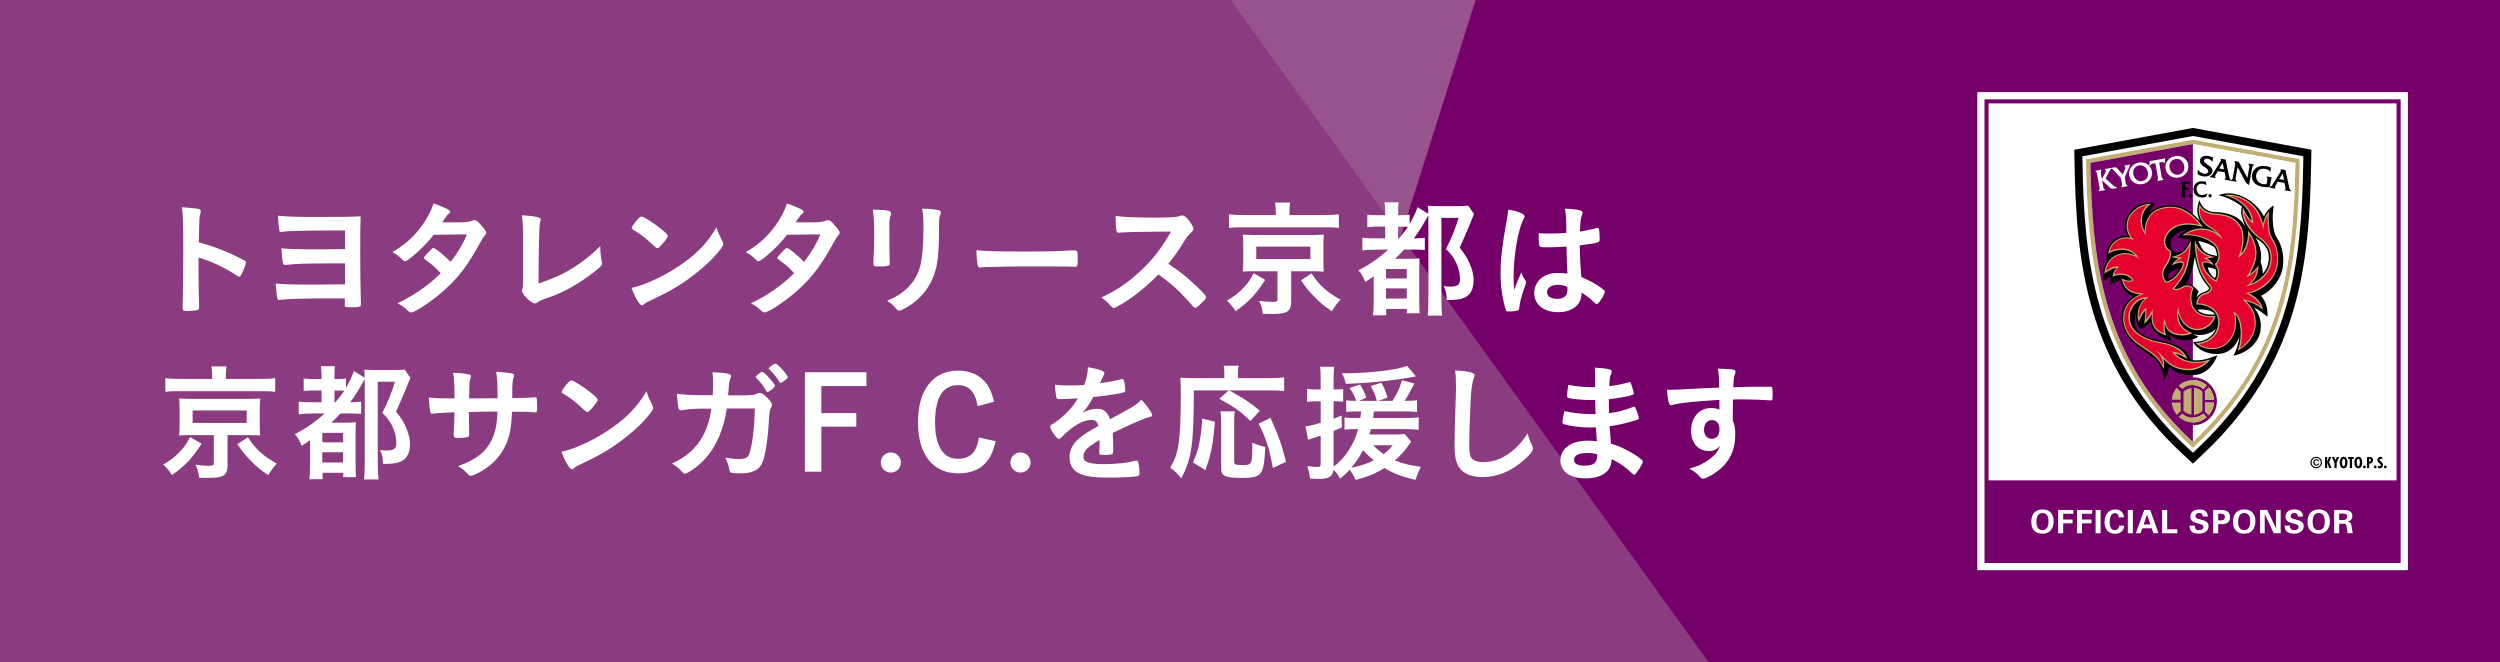 <?xml version="1.0" encoding="UTF-8"?>
<svg xmlns="http://www.w3.org/2000/svg" width="266.35mm" height="70.56mm" viewBox="0 0 755 200">
  <defs>
    <style>
      .cls-1 {
        fill: #fff;
      }

      .cls-2 {
        fill: #8b3b80;
        mix-blend-mode: multiply;
      }

      .cls-3 {
        isolation: isolate;
      }

      .cls-4 {
        fill: #750069;
      }

      .cls-5 {
        fill: #e6002d;
      }

      .cls-6 {
        fill: #98538d;
      }

      .cls-7 {
        fill: #c0ae72;
      }
    </style>
  </defs>
  <g class="cls-3">
    <g id="_イヤー_2" data-name="レイヤー 2">
      <g id="_イヤー_1-2" data-name="レイヤー 1">
        <g>
          <g>
            <rect class="cls-4" width="755" height="200"/>
            <g>
              <polygon class="cls-6" points="445.64 0 0 0 0 200 382.35 200 445.64 0"/>
              <polygon class="cls-2" points="371.67 0 0 0 0 200 516.02 200 371.67 0"/>
            </g>
          </g>
          <g>
            <path class="cls-1" d="M59.94,82.13c0,2.35,.12,8.63,.19,10.45v.19c0,.35-.08,.62-.27,.73-.27,.23-1.81,.42-3.24,.42-1.23,0-1.46-.12-1.46-.89v-.15c.08-1,.19-12.1,.19-16.69,0-8.87-.08-11.37-.42-13.61,2.78,.19,4.01,.31,5.13,.54,.39,.12,.58,.31,.58,.62q0,.19-.15,.85c-.15,.46-.23,1-.27,1.62,0,.08-.08,2.39-.19,6.94q2.74,.77,4.32,1.35c3.85,1.35,6.05,2.35,9.48,4.16,.31,.23,.46,.42,.46,.65,0,.39-.69,2.24-1.31,3.39-.31,.66-.5,.85-.73,.85-.15,0-.35-.08-.62-.27-3.78-2.51-7.75-4.36-11.68-5.51v4.36Z"/>
            <path class="cls-1" d="M104.2,79.54h-4.09c-7.32,0-11.79,.15-13.8,.46h-.27c-.35,0-.46-.12-.58-.54-.19-.77-.35-2.54-.46-4.47,2.51,.23,5.44,.31,11.18,.31,1.66,0,6.17-.04,8.02-.08v-5.63h-3.39c-5.97,0-8.36,.04-13.61,.23-.93,.04-1.31,.08-2.12,.23h-.15c-.35,0-.5-.15-.58-.46q-.23-1.27-.42-4.47c2.27,.27,5.01,.39,10.37,.39,9.91,0,10.45,0,14.61-.19-.12,3.89-.12,5.82-.12,12.06,0,4.78,.12,11.56,.19,13.49,.04,.58,.04,.62,.04,.81,0,1-.35,1.12-3.01,1.12-1.85,0-1.89-.04-1.89-.89v-.69c0-.23,0-.62,.04-1.12h-3.39c-8.83,0-14.26,.15-16.15,.46-.12,.04-.23,.04-.31,.04-.39,0-.5-.15-.62-.85-.15-.77-.31-2.43-.42-4.12,2.58,.23,5.13,.31,11.22,.31q4.09,0,9.71-.08v-6.32Z"/>
            <path class="cls-1" d="M124.4,77.58c-1.16,.93-1.77,1.31-2.08,1.31s-.35,0-1.08-.77c-.69-.69-1.66-1.39-2.74-1.97,4.12-2.5,6.59-4.74,8.98-8.09,1.62-2.27,2.81-4.51,3.43-6.63,4.09,1.5,5.05,2,5.05,2.54,0,.19-.12,.35-.5,.62-.39,.27-.89,.96-1.93,2.54h.69c1.35,.04,2.31,.04,2.54,.04,3.74,0,4.7-.08,5.9-.54,.31-.12,.42-.15,.66-.15,.54,0,1.08,.42,2.27,1.85,.96,1.08,1.23,1.54,1.23,1.97,0,.35-.12,.54-.54,.96-.31,.31-.77,1.04-1.35,2.16-3.62,6.59-6.32,10.21-10.68,14.15-3.43,3.12-8.87,6.78-10.06,6.78-.35,0-.66-.15-.96-.46-1.16-1.12-2.12-1.81-3.24-2.27,5.32-2.58,9.44-5.47,13.1-9.13q-.27-.27-1.12-1.16c-.81-.85-1.7-1.58-3.66-3.04-.23-.19-.31-.31-.31-.46,0-.19,.5-.77,1.85-2.16,.66-.66,.81-.77,1.04-.77,.62,0,2.89,1.85,5.2,4.2,2.31-3.01,3.97-5.86,4.9-8.33q-4.39,.08-10.02,.12c-1.77,2.31-4.01,4.59-6.59,6.71Z"/>
            <path class="cls-1" d="M157.97,71.53c0-2.66-.08-4.24-.35-6.51,1.89,.08,3.58,.27,4.82,.58,.62,.19,.85,.35,.85,.69,0,.15-.04,.35-.19,.81q-.39,1.12-.46,18.5c5.74-1.93,8.94-3.51,13.1-6.55,2.2-1.58,3.78-2.97,5.55-4.78v.35c0,1.35,.12,2.7,.42,4.28,.04,.35,.08,.5,.08,.62,0,.66-.54,1.19-2.62,2.81-2.16,1.7-5.47,3.85-7.94,5.13-2.08,1.08-4.09,1.93-6.9,2.85-.85,.31-1.43,.58-1.89,.92-.35,.27-.62,.39-.96,.39-1.04,0-3.82-2.7-3.82-3.74,0-.19,.04-.39,.12-.73,.15-.54,.19-1.08,.19-2.62v-12.99Z"/>
            <path class="cls-1" d="M218.14,72.8c.19,.39,.27,.66,.27,.89,0,.39-.15,.66-.66,1.35-2.12,2.78-4.39,5.01-7.82,7.67-3.85,3.01-7.13,5.01-11.76,7.21-2.97,1.39-3.12,1.46-3.58,1.89-.31,.31-.46,.39-.69,.39-.35,0-.66-.31-1.23-1.16-.77-1.16-1.5-2.74-1.93-4.09,3.89-.89,8.56-2.97,13.07-5.82,5.94-3.74,9.67-7.44,12.57-12.49,.42,1.43,.77,2.2,1.77,4.16Zm-25.67-6.47c.65-.73,.92-.93,1.27-.93,.73,.04,3.62,1.89,6.01,3.82,1.46,1.19,1.93,1.7,1.93,2.08,0,.27-.69,1.31-1.62,2.35-.85,.96-1.27,1.31-1.58,1.31q-.27,0-1.85-1.5c-1-.96-3.01-2.58-4.01-3.2q-1.35-.89-1.62-1.04c-.15-.12-.23-.23-.23-.35,0-.35,.73-1.43,1.7-2.54Z"/>
            <path class="cls-1" d="M231.14,77.58c-1.16,.93-1.77,1.31-2.08,1.31s-.35,0-1.08-.77c-.69-.69-1.66-1.39-2.74-1.97,4.12-2.5,6.59-4.74,8.98-8.09,1.62-2.27,2.81-4.51,3.43-6.63,4.09,1.5,5.05,2,5.05,2.54,0,.19-.12,.35-.5,.62-.39,.27-.89,.96-1.93,2.54h.69c1.35,.04,2.31,.04,2.54,.04,3.74,0,4.7-.08,5.9-.54,.31-.12,.42-.15,.66-.15,.54,0,1.08,.42,2.27,1.85,.96,1.08,1.23,1.54,1.23,1.97,0,.35-.12,.54-.54,.96-.31,.31-.77,1.04-1.35,2.16-3.62,6.59-6.32,10.21-10.68,14.15-3.43,3.12-8.87,6.78-10.06,6.78-.35,0-.66-.15-.96-.46-1.16-1.12-2.12-1.81-3.24-2.27,5.32-2.58,9.44-5.47,13.1-9.13q-.27-.27-1.12-1.16c-.81-.85-1.7-1.58-3.66-3.04-.23-.19-.31-.31-.31-.46,0-.19,.5-.77,1.85-2.16,.66-.66,.81-.77,1.04-.77,.62,0,2.89,1.85,5.2,4.2,2.31-3.01,3.97-5.86,4.9-8.33q-4.39,.08-10.02,.12c-1.77,2.31-4.01,4.59-6.59,6.71Z"/>
            <path class="cls-1" d="M268.6,74.88c0,.89,.04,2.66,.08,3.74,0,.39,.04,.77,.04,.92,0,.77-.54,.93-3.55,.93-1.16,0-1.39-.15-1.39-.81v-.77c.15-3.01,.23-4.66,.23-7.4,0-4.47-.12-6.21-.42-8.21,1.97,.04,3.78,.15,4.66,.35,.54,.12,.85,.38,.85,.85,0,.19-.04,.31-.12,.54-.31,.77-.39,1.5-.39,3.35v6.51Zm14.99-5.01c0,5.51-.35,9.1-1.08,11.79-1.39,4.9-4.47,8.83-9.02,11.33-.96,.54-1.7,.85-1.97,.85s-.46-.12-.73-.42c-.89-1.12-1.58-1.73-2.93-2.62,2.47-.92,4.55-2.24,6.24-3.89,1.97-1.93,3.24-4.24,3.93-7.02,.5-2.2,.85-6.36,.85-10.79,0-3.12-.12-4.66-.39-6.09,2.31,.04,3.7,.19,4.9,.42,.5,.12,.73,.31,.73,.69,0,.19-.04,.35-.15,.69-.31,.85-.39,1.62-.39,3.43v1.62Z"/>
            <path class="cls-1" d="M308.81,75.96c7.05,0,11.1-.08,14.99-.35h.5c1.16,0,1.16,.04,1.16,3.12,0,1.58-.12,1.85-.77,1.85h-.15c-2.54-.12-3.97-.12-15.11-.12-4.09,0-6.13,.04-9.67,.15h-1.12c-1.23,0-1.43,.04-2.16,.15-.19,0-.35,.04-.42,.04-.42,0-.69-.19-.77-.54-.23-.96-.39-2.93-.39-4.7,3.12,.31,5.86,.39,13.91,.39Z"/>
            <path class="cls-1" d="M360.27,85.44c2.47,2.24,3.97,3.85,3.97,4.28,0,.35-.5,.96-1.7,2.12-.89,.85-1.27,1.12-1.54,1.12-.15,0-.35-.08-.58-.27q-.42-.5-2.2-2.5c-2.12-2.39-5.01-4.93-8.36-7.32-2.54,2.66-5.97,5.55-8.75,7.44-2.2,1.5-4.28,2.66-4.74,2.66-.39,0-.42-.04-1.35-1.08-.54-.62-1.43-1.39-2.39-2.08,4.43-2.04,7.71-4.24,11.37-7.59,3.97-3.62,6.59-6.98,9.67-12.3q-13.03,.08-15.15,.31c-.46,.04-.54,.04-.62,.04-.42,0-.66-.19-.73-.62-.19-1.23-.27-2.39-.27-4.43,2.62,.35,6.71,.5,12.3,.5,2.27,0,4.66-.08,5.94-.23,.5-.04,.58-.08,1.39-.35,.15-.08,.23-.08,.46-.08,.66,0,1.35,.54,2.27,1.77,.73,1.04,1.16,1.85,1.16,2.27,0,.46-.12,.62-1.12,1.54-.62,.62-.89,.92-2.08,2.89-1.16,1.93-2.93,4.36-4.39,6.13,3.01,2,5.05,3.55,7.44,5.78Z"/>
            <path class="cls-1" d="M382.09,84.52c-2.85,4.39-4.66,6.36-8.94,9.48-.85-1.39-1.43-2.08-2.62-3.2,2.39-1.46,3.43-2.27,4.86-3.74,1.39-1.43,2.08-2.39,3.24-4.55l3.47,2Zm3.2-20.66c0-1-.08-1.85-.23-2.7h4.59c-.15,.73-.23,1.58-.23,2.7v1.08h10.6c1.93,0,3.2-.08,4.32-.23v4.12c-1.04-.15-2.04-.19-4.09-.19h-25.09c-2,0-2.93,.04-4.01,.19v-4.12c1.08,.15,2.47,.23,4.47,.23h9.67v-1.08Zm-6.67,18.04c-1.58,0-2.31,.04-3.31,.12,.12-.96,.15-1.62,.15-2.93v-5.28c0-1.23-.04-1.93-.04-2,0-.04-.04-.23-.08-.5,0-.12,0-.27-.04-.46q.31,0,.89,.04c.31,.04,1.58,.08,2.43,.08h17.81q2.54-.04,3.39-.12c-.12,.89-.15,1.62-.15,2.97v5.28c0,1.23,.04,1.93,.12,2.93-.77-.08-1.97-.12-3.35-.12h-6.51v9.25c0,2.85-1.23,3.66-5.59,3.66-.42,0-.85,0-2.97-.04-.19-1.62-.46-2.58-1.12-3.93,1.62,.23,2.74,.31,4.05,.31,1.23,0,1.5-.15,1.5-.77v-8.48h-7.17Zm.77-3.66h16.34v-3.78h-16.34v3.78Zm16.69,4.32c1.43,2.16,2.2,3.08,3.7,4.43,1.5,1.39,2.66,2.16,5.05,3.51-1.08,1.16-1.81,2.12-2.58,3.51-2.54-1.7-3.66-2.62-5.51-4.59-1.54-1.58-2.31-2.54-3.85-4.78l3.2-2.08Z"/>
            <path class="cls-1" d="M415.32,75.42c-1.93,0-2.78,.04-3.89,.19v-3.82c1,.15,1.97,.19,3.89,.19h3.01v-3.55h-1.93c-1.5,0-2.43,.04-3.47,.15v-3.78c.96,.15,1.73,.19,3.47,.19h1.93v-.89c0-1.12-.08-2.04-.19-3.01h4.24c-.12,.81-.15,1.7-.15,3.01v.89h.73c1.31,0,1.93-.04,2.74-.19v2.85c1.39-2.58,1.97-3.78,2.39-5.09l3.24,2c0-.92-.04-1.58-.12-2.43,1.04,.08,1.73,.12,3.24,.12h5.94c1.5,0,2.24-.04,3.04-.15l1.73,2.54c-.35,.73-.35,.77-.62,1.46-.23,.62-1.19,3.01-1.66,4.05-.08,.19-.5,1.12-1,2.27-.23,.54-.62,1.39-1.04,2.39,1.7,2.16,2.39,3.24,3.12,5.09,.73,1.7,1.08,3.24,1.08,4.66,0,2.81-1,4.66-3.01,5.43-1.16,.46-2.24,.58-5.09,.62-.12-2.12-.31-2.89-.96-4.2,1.19,.12,1.54,.15,1.97,.15,2.2,0,2.97-.58,2.97-2.24,0-1.46-.35-3.04-.92-4.43-.81-1.89-1.54-2.93-3.31-4.7,1.62-3.16,2.81-6.13,3.82-9.41h-5.2v24.51c0,2.04,.08,3.7,.23,5.01h-4.39c.15-1.04,.23-2.54,.23-5.05v-25.21q-.39,.54-.66,1.08c-1.08,2.04-2.51,4.24-3.74,5.86h.35c1.16,0,2.04-.08,2.97-.19v3.7c-.89-.08-1.97-.12-3.58-.12h-2.66c-1.12,1.2-1.73,1.81-2.77,2.78h4.43c1.43,0,2.27-.04,3.01-.12-.12,.96-.12,1.77-.12,3.93v8.83c0,1.7,.04,2.74,.12,3.82h-3.85v-1.31h-6.24v1.93h-4.01c.15-.89,.23-2.24,.23-4.09v-7.71c-.89,.66-1.35,.96-2.54,1.73-.65-1.66-1.08-2.43-2.08-3.55,3.2-1.58,6.24-3.7,9.02-6.24h-3.89Zm3.24,8.67h6.28v-2.85h-6.28v2.85Zm0,6.09h6.28v-3.08h-6.28v3.08Zm3.93-18.19c1.04-1.16,2-2.43,2.7-3.47-.62-.08-1.08-.08-1.77-.08h-1.19v3.55h.27Z"/>
            <path class="cls-1" d="M460.77,84.82c.12,.15,.15,.27,.15,.42q0,.23-.66,2c-.81,2.35-1.31,4.28-1.46,5.78-.04,.5-.19,.69-.69,.81-.54,.15-1.58,.23-2.58,.23-.39,0-.58-.08-.69-.31-.35-.73-.96-3.39-1.27-5.55-.27-1.81-.39-3.7-.39-5.67,0-4.43,.5-8.63,1.89-16.19,.23-1.23,.31-1.81,.42-3.01,1.77,.23,3.01,.58,4.12,1.12,.58,.31,.81,.58,.81,.92,0,.23-.08,.42-.27,.73-1.58,2.7-3.04,11.02-3.04,17.19,0,.92,.04,2.39,.15,4.24,.93-2.39,1.35-3.47,2.2-5.32,.27,1.04,.54,1.54,1.31,2.58Zm6.48-10.14c-1.85,0-2.24-.08-2.35-.5-.12-.35-.23-1.58-.23-2.47,0-.31,0-.62,.04-1.31,1.04,.08,1.66,.12,2.93,.12,2.08,0,3.39-.04,5.4-.19-.04-4.89-.08-5.51-.46-7.32,1.89,.04,3.31,.19,4.55,.5,.58,.15,.81,.35,.81,.73,0,.15-.04,.27-.15,.58-.39,.89-.58,2.39-.66,5.09,1.43-.19,2.66-.46,4.97-1,.19-.08,.27-.08,.39-.08,.23,0,.35,.12,.42,.39,.08,.35,.19,1.81,.19,2.62,0,.96-.04,1.12-.42,1.27-.62,.31-2.31,.58-5.59,1,0,2.66,.23,7.05,.5,9.56,2.43,1.04,4.09,1.93,5.78,3.12,1.08,.77,1.31,1.04,1.31,1.31,0,.42-.69,1.73-1.5,2.85-.46,.66-.69,.85-.96,.85s-.27,0-1.16-.85c-.85-.85-1.73-1.5-3.43-2.62v.31c0,3.39-2.81,5.63-7.09,5.63s-7.21-2.31-7.21-5.78,2.93-6.05,6.82-6.05c1.43,0,2.16,.04,3.2,.19q-.15-3.01-.27-8.17c-1.66,.12-4.28,.23-5.82,.23Zm3.16,11.33c-1.93,0-3.2,.89-3.2,2.24,0,1.23,1.19,2,3.04,2,2.04,0,3.12-.93,3.12-2.7,0-.54-.04-.96-.04-.96-1-.39-1.89-.58-2.93-.58Z"/>
            <path class="cls-1" d="M60.87,134.01c-2.85,4.39-4.66,6.36-8.94,9.48-.85-1.39-1.43-2.08-2.62-3.2,2.39-1.46,3.43-2.27,4.86-3.74,1.39-1.43,2.08-2.39,3.24-4.55l3.47,2Zm3.2-20.66c0-1-.08-1.85-.23-2.7h4.59c-.15,.73-.23,1.58-.23,2.7v1.08h10.6c1.93,0,3.2-.08,4.32-.23v4.12c-1.04-.15-2.04-.19-4.09-.19h-25.09c-2,0-2.93,.04-4.01,.19v-4.12c1.08,.15,2.47,.23,4.47,.23h9.67v-1.08Zm-6.67,18.04c-1.58,0-2.31,.04-3.31,.12,.12-.96,.15-1.62,.15-2.93v-5.28c0-1.23-.04-1.93-.04-2,0-.04-.04-.23-.08-.5,0-.12,0-.27-.04-.46q.31,0,.89,.04c.31,.04,1.58,.08,2.43,.08h17.81q2.54-.04,3.39-.12c-.12,.89-.15,1.62-.15,2.97v5.28c0,1.23,.04,1.93,.12,2.93-.77-.08-1.97-.12-3.35-.12h-6.51v9.25c0,2.85-1.23,3.66-5.59,3.66-.42,0-.85,0-2.97-.04-.19-1.62-.46-2.58-1.12-3.93,1.62,.23,2.74,.31,4.05,.31,1.23,0,1.5-.15,1.5-.77v-8.48h-7.17Zm.77-3.66h16.34v-3.78h-16.34v3.78Zm16.69,4.32c1.43,2.16,2.2,3.08,3.7,4.43,1.5,1.39,2.66,2.16,5.05,3.51-1.08,1.16-1.81,2.12-2.58,3.51-2.54-1.7-3.66-2.62-5.51-4.59-1.54-1.58-2.31-2.54-3.85-4.78l3.2-2.08Z"/>
            <path class="cls-1" d="M94.1,124.91c-1.93,0-2.78,.04-3.89,.19v-3.82c1,.15,1.97,.19,3.89,.19h3.01v-3.55h-1.93c-1.5,0-2.43,.04-3.47,.15v-3.78c.96,.15,1.73,.19,3.47,.19h1.93v-.89c0-1.12-.08-2.04-.19-3.01h4.24c-.12,.81-.15,1.7-.15,3.01v.89h.73c1.31,0,1.93-.04,2.74-.19v2.85c1.39-2.58,1.97-3.78,2.39-5.09l3.24,2c0-.92-.04-1.58-.12-2.43,1.04,.08,1.73,.12,3.24,.12h5.94c1.5,0,2.24-.04,3.04-.15l1.73,2.54c-.35,.73-.35,.77-.62,1.46-.23,.62-1.19,3.01-1.66,4.05-.08,.19-.5,1.12-1,2.27-.23,.54-.62,1.39-1.04,2.39,1.7,2.16,2.39,3.24,3.12,5.09,.73,1.7,1.08,3.24,1.08,4.66,0,2.81-1,4.66-3.01,5.43-1.16,.46-2.24,.58-5.09,.62-.12-2.12-.31-2.89-.96-4.2,1.19,.12,1.54,.15,1.97,.15,2.2,0,2.97-.58,2.97-2.24,0-1.46-.35-3.04-.92-4.43-.81-1.89-1.54-2.93-3.31-4.7,1.62-3.16,2.81-6.13,3.82-9.41h-5.2v24.51c0,2.04,.08,3.7,.23,5.01h-4.39c.15-1.04,.23-2.54,.23-5.05v-25.21q-.39,.54-.66,1.08c-1.08,2.04-2.51,4.24-3.74,5.86h.35c1.16,0,2.04-.08,2.97-.19v3.7c-.89-.08-1.97-.12-3.58-.12h-2.66c-1.12,1.2-1.73,1.81-2.77,2.78h4.43c1.43,0,2.27-.04,3.01-.12-.12,.96-.12,1.77-.12,3.93v8.83c0,1.7,.04,2.74,.12,3.82h-3.85v-1.31h-6.24v1.93h-4.01c.15-.89,.23-2.24,.23-4.09v-7.71c-.89,.66-1.35,.96-2.54,1.73-.65-1.66-1.08-2.43-2.08-3.55,3.2-1.58,6.24-3.7,9.02-6.24h-3.89Zm3.24,8.67h6.28v-2.85h-6.28v2.85Zm0,6.09h6.28v-3.08h-6.28v3.08Zm3.93-18.19c1.04-1.16,2-2.43,2.7-3.47-.62-.08-1.08-.08-1.77-.08h-1.19v3.55h.27Z"/>
            <path class="cls-1" d="M137.27,120.32c0-4.28-.15-6.51-.46-7.75q.69,.04,2.2,.12c.46,0,2.54,.35,2.81,.42,.27,.12,.39,.27,.39,.5q0,.19-.23,1c-.19,.54-.23,1.35-.31,5.7,.96,0,3.82,0,8.6-.04,0-4.39-.12-6.13-.42-7.98,2.08,.12,3.24,.23,4.36,.42,.81,.12,1.04,.27,1.04,.62,0,.27-.04,.38-.27,1-.12,.27-.23,1.46-.27,2.7v3.2c3.89-.08,5.36-.12,6.51-.23,.15-.04,.27-.04,.39-.04,.19,0,.35,.08,.42,.19,.12,.23,.19,1.16,.19,2.39,0,1.81-.08,2-.65,2q-.08,0-.93-.08c-1.31-.12-1.62-.12-6.01-.12-.23,5.78-1,8.86-2.93,11.95-1.66,2.66-3.82,4.62-6.78,6.28-1.04,.58-2.43,1.12-2.81,1.12-.35,0-.39-.04-1.19-.89-.85-.92-1.39-1.31-2.58-2.04,5.55-2,8.44-4.28,10.21-8.02,1.08-2.31,1.54-4.59,1.7-8.44h-2.51c-.35,0-1.43,0-3.01,.04-.69,.04-1.73,.04-3.12,.08q0,2.74,.08,6.21v.5c0,.54-.12,.73-.54,.89-.46,.12-1.66,.23-2.58,.23-1.35,0-1.54-.12-1.54-.81v-.58c.15-3.51,.19-4.12,.23-6.36-2,.04-5.55,.27-6.48,.42-.08,.04-.15,.04-.23,.04-.31,0-.5-.15-.58-.5-.19-.66-.39-2.51-.46-4.43,1.97,.23,3.08,.27,6.28,.27h1.5Z"/>
            <path class="cls-1" d="M196.98,122.29c.19,.39,.27,.66,.27,.89,0,.39-.15,.66-.65,1.35-2.12,2.78-4.39,5.01-7.82,7.67-3.85,3.01-7.13,5.01-11.76,7.21-2.97,1.39-3.12,1.46-3.58,1.89-.31,.31-.46,.39-.69,.39-.35,0-.66-.31-1.23-1.16-.77-1.16-1.5-2.74-1.93-4.09,3.89-.89,8.56-2.97,13.07-5.82,5.94-3.74,9.67-7.44,12.57-12.49,.42,1.43,.77,2.2,1.77,4.16Zm-25.67-6.47c.66-.73,.93-.93,1.27-.93,.73,.04,3.62,1.89,6.01,3.82,1.46,1.19,1.93,1.7,1.93,2.08,0,.27-.69,1.31-1.62,2.35-.85,.96-1.27,1.31-1.58,1.31q-.27,0-1.85-1.5c-1-.96-3.01-2.58-4.01-3.2q-1.35-.89-1.62-1.04c-.15-.12-.23-.23-.23-.35,0-.35,.73-1.43,1.7-2.54Z"/>
            <path class="cls-1" d="M219.49,123.37c-1.23,8.13-4.47,14.15-9.64,17.96-1.46,1.08-2.62,1.73-3.01,1.73-.27,0-.42-.12-.73-.46-.96-1.08-1.89-1.85-3.16-2.62,4.43-2.04,7.32-4.62,9.33-8.36,1.31-2.43,2.12-5.01,2.54-8.21h-1.81c-3.43,0-5.13,.12-6.67,.42-.39,.04-.54,.08-.62,.08-.42,0-.69-.19-.81-.62-.15-.54-.46-3.39-.5-4.36,2.97,.35,4.9,.42,9.48,.42h1.35c.08-1.54,.12-2.47,.12-3.7,0-1.5-.04-2.27-.19-3.24,4.47,.19,5.63,.46,5.63,1.16q0,.15-.23,.69c-.27,.69-.42,1.58-.54,3.39-.04,.69-.08,1.04-.12,1.73h5.74q1.73-.08,2.04-.15t1.27-.5c.12-.04,.35-.08,.5-.08,.62,0,1.16,.35,2.2,1.43,1.04,1.04,1.46,1.66,1.46,2.16,0,.35,0,.42-.5,1.46-.12,.19-.27,1.19-.31,1.97-.39,6.9-1.16,11.99-2.08,14.03-.62,1.39-1.5,2.2-3.01,2.74-1,.39-2,.5-3.89,.5-2.54,0-2.89-.12-3.04-1-.19-1.27-.5-2.12-1.23-3.74,1.62,.31,2.58,.42,3.85,.42,2.24,0,2.89-.31,3.39-1.62,.89-2.39,1.58-8.06,1.66-13.64h-8.48Zm11.91-5.32c-.81-1.43-1.66-2.54-2.93-3.82-.23-.23-.23-.27-.23-.38,0-.19,.23-.46,.89-.96,.58-.42,.85-.58,1.04-.58,.35,0,.69,.31,1.66,1.31,1.31,1.39,2.2,2.54,2.2,2.89,0,.42-1.7,1.85-2.24,1.85-.15,0-.23-.08-.39-.31Zm5.36-2.97c-.46,.35-.85,.54-1,.54s-.23-.04-.39-.35c-1.04-1.58-1.77-2.51-3.01-3.7-.12-.12-.19-.23-.19-.31,0-.31,1.58-1.43,2-1.43,.27,0,.85,.46,1.62,1.23,1.16,1.23,2.12,2.5,2.12,2.85,0,.23-.31,.54-1.16,1.16Z"/>
            <path class="cls-1" d="M261.66,112.42v4.16h-13.61v8.17h10.56v4.09h-10.56v13.61h-4.97v-30.03h18.58Z"/>
            <path class="cls-1" d="M272.07,139.67c0,1.7-1.35,3.04-3.04,3.04s-3.04-1.35-3.04-3.04,1.35-3.04,3.04-3.04,3.04,1.35,3.04,3.04Z"/>
            <path class="cls-1" d="M300.71,133.23c-.89,3.47-1.66,5.05-3.2,6.71-1.89,2-4.55,3.01-8.06,3.01-7.71,0-12.22-5.67-12.22-15.38s4.47-15.65,12.06-15.65c3.24,0,5.78,.96,7.71,2.89,1.58,1.58,2.43,3.32,3.2,6.51l-4.93,1.31c-.39-1.77-.62-2.54-1.12-3.47-1-1.93-2.54-2.85-4.82-2.85-4.63,0-6.94,3.78-6.94,11.29,0,3.35,.54,5.97,1.66,7.94,1.16,2,2.89,3.01,5.28,3.01,2.24,0,3.97-.81,4.9-2.31,.69-1.08,1.08-2.24,1.43-4.12l5.05,1.12Z"/>
            <path class="cls-1" d="M311.24,139.67c0,1.7-1.35,3.04-3.04,3.04s-3.04-1.35-3.04-3.04,1.35-3.04,3.04-3.04,3.04,1.35,3.04,3.04Z"/>
            <path class="cls-1" d="M332.09,132.85c-3.82,2.24-4.9,3.35-4.9,5.05,0,.69,.27,1.16,.85,1.5,.85,.5,2.74,.77,5.17,.77,2.08,0,4.97-.19,6.94-.46,.81-.12,1.27-.23,2.81-.62h.19c.27,0,.46,.19,.58,.46,.23,.81,.39,1.97,.39,3.35,0,.58-.19,.81-.69,.92-.93,.19-5.2,.42-8.02,.42-4.7,0-7.21-.31-9.06-1.08-2.24-.92-3.35-2.66-3.35-5.09,0-2.24,1.04-4.2,3.12-5.86,1.66-1.31,2.04-1.58,5.59-3.58-.31-1.27-.89-1.81-2.08-1.81-1.58,0-3.24,.62-5.05,1.81-1.12,.77-2.43,1.85-3.24,2.66-1.16,1.19-1.27,1.27-1.58,1.27-.39,0-1.19-.89-2-2.24-.39-.66-.62-1.16-.62-1.43,0-.35,.08-.42,1-1,3.16-2.12,5.78-4.82,7.36-7.59-2.74,.19-4.16,.23-5.67,.23-.58,0-.69-.12-.89-.77-.12-.5-.31-2.54-.35-3.58,1.31,.19,2.08,.23,3.93,.23,1.5,0,3.16-.04,4.9-.12,.81-2.2,1.08-3.58,1.12-5.4,3.43,.58,5.01,1.16,5.01,1.81,0,.15-.04,.23-.15,.46-.27,.5-.58,1.12-1.08,2.31q-.08,.15-.12,.27c2.2-.31,4.12-.69,5.47-1,.85-.23,1.04-.27,1.23-.27,.31,0,.46,.12,.54,.35,.15,.69,.39,2.47,.39,3.01,0,.42-.15,.62-.66,.73-1.23,.35-5.47,1-9.02,1.35-1.16,2.12-1.97,3.35-3.16,4.66,1.73-.81,3.04-1.12,4.59-1.12,1.73,0,2.89,1,3.66,3.16,3.82-2.08,5.86-3.2,6.09-3.35,1.77-1.04,2.51-1.62,3.35-2.58,1.58,1.62,3.28,4.05,3.28,4.7,0,.23-.15,.39-.66,.5-1.89,.5-5.4,2-11.25,4.86,.04,.69,.12,2.47,.12,3.7v1.85c0,.46-.08,.69-.27,.81-.19,.19-1.23,.31-2.39,.31-1.31,0-1.54-.12-1.54-.73v-.15c.08-1.12,.12-2.58,.12-3.51v-.19Z"/>
            <path class="cls-1" d="M360.54,117.89c0,16.15-.66,20.77-3.82,26.56-1.16-1.46-1.89-2.2-3.31-3.2,1.39-2.39,1.93-3.85,2.39-6.4,.54-2.81,.81-8.17,.81-15.57,0-2.81-.04-3.89-.15-5.24,1.16,.12,2.27,.15,3.85,.15h9.44v-1.62c0-.85-.08-1.39-.19-2.12h4.51c-.15,.58-.19,1.16-.19,2.16v1.58h9.56c1.97,0,3.28-.08,4.36-.23v4.12c-1.35-.15-2.35-.19-4.36-.19h-12.22c5.01,2.81,5.7,3.28,9.25,6.13l-2.85,3.16c-2.77-2.81-4.9-4.32-9.4-6.75l2.85-2.54h-10.52Zm-.27,21.74c1.12-2.54,1.5-3.66,1.97-6.09,.46-2.31,.62-3.85,.85-7.13l3.82,.96c-.58,6.86-1.12,9.67-2.89,14.61l-3.74-2.35Zm12.64-15.42c-.15,.85-.19,1.97-.19,3.51v11.6c0,.96,.31,1.12,2.51,1.12,2.93,0,2.97-.12,2.97-6.78,1.46,.65,2.62,1.04,3.93,1.31-.27,5.01-.62,6.86-1.46,7.9-.81,1.08-2.31,1.46-5.47,1.46-5.09,0-6.4-.58-6.4-2.77v-13.88c0-1.7-.08-2.58-.23-3.47h4.36Zm11.49,17.11c-1-5.71-1.93-8.63-4.28-13.38l3.55-1.77c2.47,5.4,3.47,8.25,4.7,13.3l-3.97,1.85Z"/>
            <path class="cls-1" d="M409.84,124.25c-1.19,0-2.35,.04-3.28,.12v-3.47c.81,.12,1.58,.15,2.81,.15h.19c-.46-1.43-1.04-2.54-1.97-3.89l3.16-1.04c.89,1.46,1.43,2.58,1.85,3.97l-2.16,.96h5.36c-.39-1.54-.96-2.93-1.85-4.47l3.2-1c.89,1.5,1.31,2.58,1.89,4.47l-2.74,1h4.24c1.54-2.5,2.2-3.93,2.85-6.21l3.74,.96c-1.35,2.66-1.97,3.78-2.93,5.24h.85c1.35,0,2.08-.04,2.89-.19v3.55c-.96-.12-2.12-.15-3.55-.15h-9.48c-.08,.77-.15,1.35-.23,1.97h9.56c2.08,0,3.12-.04,4.2-.19v3.78c-1-.15-2.62-.23-4.2-.23h-10.21c-.19,.73-.27,1-.46,1.62h7.48c1.66,0,2.47-.04,3.16-.15l1.97,2.39q-.39,.42-1.27,1.7c-.92,1.27-2.27,2.7-3.66,3.89,2.31,.96,4.47,1.5,7.86,1.93-.69,1.39-1.08,2.31-1.66,3.97-4.47-1.12-6.59-1.93-9.33-3.58-2.7,1.66-5.28,2.7-8.75,3.58-.42-1.08-1-2.04-1.77-3.08-1,1.08-1.5,1.58-2.89,2.7-.77-1.35-1.12-1.81-2-2.7-.27,2.16-1.31,2.78-4.9,2.78-.42,0-.96-.04-2.2-.12-.12-1.43-.35-2.43-.85-3.78,1.35,.19,2.27,.27,3.16,.27,.73,0,.92-.19,.92-1v-8.44c-.96,.31-1.16,.38-2.04,.66-.39,.12-1,.31-1.77,.58l-.77-4.05c1.16-.12,2.35-.39,4.59-1.08v-6.47h-1.62c-.89,0-1.5,.04-2.51,.15v-3.93c.85,.15,1.5,.19,2.54,.19h1.58v-3.04c0-1.81-.04-2.78-.19-3.82h4.28c-.15,1-.19,1.97-.19,3.78v3.08h.96c.77,0,1.16-.04,1.93-.12v3.82c-.77-.08-1.16-.12-1.93-.12h-.96v5.24c.85-.31,1.27-.46,2.43-.96l.08,3.62c-1.35,.58-1.73,.73-2.51,1.04v10.83c3.55-2.7,6.01-6.48,7.44-11.37h-.62c-1.5,0-2.54,.04-3.51,.15v-3.66c1,.12,2.08,.15,3.58,.15h1.19c.12-.89,.15-1.23,.23-1.97h-1.23Zm17.77-10.6q-.35,.04-1,.19c-5.36,1.04-13.22,1.85-20.2,2.08-.23-1.23-.5-1.89-1.19-3.2h1.19c7.05,0,15.76-1.04,18.54-2.24l2.66,3.16Zm-19.5,27.6c2.47-.46,4.82-1.23,6.78-2.24-1.54-1.27-2.47-2.16-3.24-3.08-1.04,2-2.12,3.58-3.55,5.32Zm6.55-6.78c.96,.93,1.85,1.7,3.2,2.66,1.16-.89,1.89-1.62,2.74-2.66h-5.94Z"/>
            <path class="cls-1" d="M444.07,112.42c.96,.27,1.23,.46,1.23,.89,0,.27-.04,.39-.23,.92-.42,1.12-.73,3.08-.89,5.78-.31,6.21-.46,11.02-.46,14.84,0,1.23,.12,2.16,.31,2.78,.42,1.27,1.77,1.93,3.93,1.93,3.47,0,6.75-1.43,9.75-4.24,1.39-1.31,2.24-2.35,3.66-4.47,.23,1.23,.54,2.04,1.39,3.78,.12,.31,.19,.54,.19,.89,0,.69-.73,1.62-2.66,3.35-3.82,3.43-8.06,5.2-12.49,5.2-2.93,0-5.09-.73-6.48-2.12-1.46-1.54-2.04-3.55-2.04-7.36,0-3.01,.04-5.32,.35-14.3,.04-1.35,.08-2.16,.08-2.51,0-3.28-.04-4.24-.27-5.9,1.97,.08,3.47,.23,4.63,.54Z"/>
            <path class="cls-1" d="M481.85,125.06q-.08-1.89-.12-4.28c-.35,.04-.69,.04-.85,.04-2.54,0-5.82-.27-7.17-.62-.39-.12-.46-.19-.46-.58,0-.85,.12-1.89,.39-3.39,2.16,.42,4.82,.69,7.13,.69,.19,0,.54,0,.96-.04v-2.54c0-1.35-.04-1.97-.12-3.32,1.93,.12,3.24,.23,4.16,.46,.77,.15,1,.35,1,.77,0,.19-.04,.27-.31,.89-.27,.66-.31,.81-.46,3.47,2.31-.27,4.16-.66,5.97-1.19,.12-.04,.15-.04,.19-.04,.27,0,.27,.04,.69,1.27,.27,.81,.54,1.81,.54,2.12,0,.27-.12,.42-.5,.54-1.27,.42-4.59,1-7.02,1.27,0,2.74,0,2.85,.04,4.2,2.7-.35,4.16-.73,7.21-1.85,.19-.08,.27-.12,.39-.12,.23,0,.31,.12,.69,1.04,.39,.96,.73,2.04,.73,2.43,0,.19-.15,.35-.42,.46-2.12,.77-5.97,1.7-8.4,1.97,.08,1.46,.15,2.27,.39,5.28,2.16,.66,3.04,1,4.7,1.89,1.85,.92,2.85,1.58,4.51,2.89,.31,.23,.42,.42,.42,.73,0,.27-.35,.92-1.08,2.08-.85,1.27-1.27,1.77-1.54,1.77-.12,0-.23-.04-.35-.15-2.31-2.2-3.82-3.28-6.4-4.55-.15,1.85-.58,2.89-1.62,3.85-1.31,1.27-3.51,1.97-6.24,1.97-4.74,0-7.67-2.08-7.67-5.43,0-1.46,.62-2.89,1.66-3.85,1.5-1.39,3.78-2.12,6.67-2.12,.92,0,1.73,.08,2.7,.19-.19-2.51-.27-3.39-.31-4.2-.89,.04-1.39,.04-1.85,.04-2.66,0-5.9-.42-7.71-.96-.39-.12-.54-.31-.54-.62,0-.58,.23-1.81,.58-3.39,2.39,.58,5.43,.92,8.29,.92h1.12Zm-2.66,11.76c-2.47,0-3.82,.73-3.82,2.04,0,1.16,1.12,1.77,3.28,1.77,2.51,0,3.66-.89,3.66-2.81v-.66c-1-.27-1.77-.35-3.12-.35Z"/>
            <path class="cls-1" d="M519.28,120.75c-8.44,.54-11.72,.89-14.15,1.54-.15,.04-.31,.08-.42,.08-.27,0-.5-.19-.62-.5-.35-.96-.54-2.24-.66-4.16h.92c1.23,0,2.39-.04,6.09-.27,2.85-.15,5.28-.27,8.75-.39-.04-3.47-.08-4.01-.42-5.74,2.97,.08,4.47,.19,5.01,.42,.23,.12,.35,.31,.35,.69,0,.08-.04,.23-.12,.42-.35,.85-.46,1.7-.54,4.09,5.63-.15,6.48-.15,10.33-.15,1.04,0,1.19,0,1.31,.12,.15,.15,.23,.73,.23,2.04,0,1.77-.04,1.97-.54,1.97h-.15c-1.66-.15-5.78-.31-8.48-.31q-.89,0-2.81,.04l-.08,6.32c.58,1.27,.77,2.35,.77,4.2,0,4.82-1.77,8.52-5.51,11.25-1.54,1.16-3.51,2.16-4.2,2.16-.35,0-.54-.12-.85-.42-1.08-1.23-1.89-1.85-3.28-2.62,2.31-.66,3.51-1.19,5.01-2.12,1.12-.73,2.12-1.54,2.85-2.35,.5-.62,.89-1.2,1.46-2.43-1.12,1.16-2.04,1.58-3.47,1.58-3.24,0-5.36-2.47-5.36-6.21,0-3.93,2.51-6.78,5.97-6.78,1.12,0,1.81,.15,2.58,.5v-2.97Zm-4.66,9.02c0,1.62,.92,2.74,2.31,2.74,1.46,0,2.35-1.04,2.35-2.81s-.85-2.85-2.31-2.85c-1.39,0-2.35,1.19-2.35,2.93Z"/>
          </g>
          <g>
            <g>
              <rect class="cls-1" x="599.94" y="30.61" width="124.45" height="138.78"/>
              <path class="cls-1" d="M727.19,172.19h-130.05V27.81h130.05V172.19Zm-124.45-5.6h118.85V33.41h-118.85V166.59Z"/>
            </g>
            <path class="cls-4" d="M725,170h-125.68V30h125.68V170Zm-124.45-1.22h123.23V31.22h-123.23V168.78Z"/>
            <g>
              <path class="cls-1" d="M662.24,36.27l-38.16,7,.11,6.03c.53,30.1,3.54,61.8,33.22,89.36l4.88,4.53,4.84-4.57c29.67-28.05,32.62-58.25,33.17-89.31l.11-6.03-38.16-7Z"/>
              <path d="M662.24,38.64l-35.8,6.57,.07,4.06c.53,29.61,3.47,60.76,32.48,87.69l3.28,3.05,3.26-3.08c29.01-27.42,31.9-57.11,32.44-87.66l.07-4.06-35.8-6.57Z"/>
              <path class="cls-1" d="M662.24,41.07l-33.37,6.13,.04,2.03c.52,29.09,3.39,59.69,31.71,85.98l1.64,1.52,1.63-1.54c28.34-26.79,31.16-55.95,31.69-85.97l.03-2.03-33.38-6.13Z"/>
              <path class="cls-7" d="M662.24,42.19l-32.25,5.92,.02,1.09c.26,14.53,1.13,30.03,5.71,44.91,4.77,15.51,13.16,28.68,25.65,40.28l.88,.82,.88-.83c12.66-11.96,21.09-25.24,25.79-40.58,4.45-14.51,5.3-30.01,5.56-44.6l.02-1.09-32.26-5.92Zm0,91.26c-26.75-24.84-30.39-52.97-30.95-84.27l30.95-5.68,30.95,5.68c-.55,31.3-3.79,58.6-30.95,84.27Z"/>
              <path class="cls-1" d="M662.25,133.45V43.5l30.95,5.68c-.55,31.3-3.79,58.6-30.95,84.27Z"/>
              <path class="cls-4" d="M662.25,43.5h0l-30.95,5.68c.55,31.3,4.2,59.43,30.95,84.27V43.5Z"/>
              <g>
                <path class="cls-4" d="M662.25,113.93c-4,0-7.25,3.25-7.25,7.25,0,1.86,.72,3.64,2.02,5.01,1.39,1.45,3.24,2.24,5.23,2.24s3.7-.74,5.07-2.08c1.4-1.38,2.18-3.21,2.18-5.17,0-4-3.25-7.25-7.25-7.25Zm-4.29,11.95c.35-.33,.8-.75,1.07-1.01,.67,.59,1.47,.97,2.33,1.13,.03,0,.06,0,.09,.01,.11,.02,.22,.04,.34,.05,.15,.02,.3,.02,.46,.02,.15,0,.3,0,.46-.02,.11,0,.21-.03,.32-.04,.03,0,.07,0,.1-.02,.84-.15,1.63-.52,2.29-1.09l.98,1.09c-1.16,1-2.61,1.57-4.15,1.57s-3.1-.62-4.29-1.7Zm-2.1-4.31h2.7v2.57c-.05,.05-.11,.1-.18,.16-.25,.23-.67,.63-1.02,.96-.88-1.05-1.42-2.34-1.5-3.7Zm6.38-6.78c1.62,0,3.1,.61,4.22,1.61-.28,.28-.81,.82-1.05,1.05-.66-.57-1.45-.94-2.29-1.09-.03,0-.07,0-.1-.02-.11-.02-.21-.04-.32-.04-.15-.02-.31-.02-.46-.02-.16,0-.31,0-.47,.03-.12,0-.24,.03-.35,.05-.02,0-.05,0-.08,.01-.87,.16-1.68,.55-2.35,1.16-.26-.26-.76-.76-1.06-1.06,1.14-1.04,2.65-1.67,4.3-1.67Zm6.37,5.93h-2.71v-2.56c.15-.16,.83-.83,1.16-1.16,.88,1.01,1.44,2.3,1.55,3.72Zm-3.56-2.43v5.79c-.66,.64-1.49,1.03-2.39,1.12v-8.03c.9,.09,1.73,.48,2.39,1.12Zm-3.24-1.12v8.03c-.91-.1-1.75-.48-2.41-1.14v-5.75c.66-.66,1.5-1.04,2.41-1.14Zm-3.26,1.12v2.44h-2.69c.1-1.39,.64-2.65,1.48-3.65l1.22,1.21Zm7.37,5.95s-.02-.01-.02-.02v-2.64h2.71c-.09,1.43-.66,2.76-1.62,3.84-.3-.33-.83-.91-1.07-1.17Z"/>
                <g>
                  <path class="cls-7" d="M659.42,124.06c.66,.66,1.5,1.04,2.41,1.14v-8.03c-.91,.1-1.75,.48-2.41,1.14v5.75Z"/>
                  <path class="cls-7" d="M658.57,118.28l-1.22-1.21c-.84,1-1.38,2.26-1.48,3.65h2.69v-2.44Z"/>
                  <path class="cls-7" d="M665.92,119.15v1.56h2.71c-.11-1.42-.67-2.71-1.55-3.72-.33,.33-1.01,1-1.16,1.16v1Z"/>
                  <path class="cls-7" d="M661.35,116.35s.05,0,.08-.01c.12-.02,.23-.04,.35-.05,.16-.02,.31-.03,.47-.03,.15,0,.31,0,.46,.02,.11,0,.21,.03,.32,.04,.03,0,.07,.01,.1,.02,.84,.15,1.63,.52,2.29,1.09,.24-.24,.77-.77,1.05-1.05-1.13-1-2.6-1.61-4.22-1.61s-3.17,.64-4.3,1.67c.3,.3,.8,.8,1.06,1.06,.67-.6,1.48-.99,2.35-1.16Z"/>
                  <path class="cls-7" d="M662.68,125.2c.9-.09,1.73-.48,2.39-1.12v-5.79c-.66-.64-1.49-1.03-2.39-1.12v8.03Z"/>
                  <path class="cls-7" d="M658.57,124.14v-2.57h-2.7c.09,1.36,.62,2.65,1.5,3.7,.35-.33,.78-.73,1.02-.96,.07-.06,.12-.12,.18-.16Z"/>
                  <path class="cls-7" d="M665.92,121.56v2.64s.01,.01,.02,.02c.24,.27,.77,.84,1.07,1.17,.96-1.08,1.53-2.41,1.62-3.84h-2.71Z"/>
                  <path class="cls-7" d="M663.13,126.01s-.07,.01-.1,.02c-.11,.02-.21,.03-.32,.04-.15,.01-.31,.02-.46,.02-.16,0-.31,0-.46-.02-.12-.01-.23-.03-.34-.05-.03,0-.06,0-.09-.01-.86-.16-1.66-.54-2.33-1.13-.27,.25-.72,.68-1.07,1.01,1.19,1.08,2.68,1.7,4.29,1.7s2.99-.57,4.15-1.57l-.98-1.09c-.66,.57-1.45,.93-2.29,1.09Z"/>
                </g>
              </g>
              <g>
                <path class="cls-1" d="M641.92,54.98s-.24-1.34-.25-1.4c.02-.06,1.7-3.9,1.7-3.9l-.2,.04-1.59,.28v.24c.14,.04,.24,.11,.29,.21,.01,.03,.02,.05,.03,.08,.03,.15-.03,.31-.09,.44,0,0-.57,1.29-.76,1.73-.2-.22-1.76-1.98-1.76-1.98-.15-.18-.44-.24-.82-.17l-1.12,.2-.12,.02-1.51,.27v.24c.13,.03,.2,.08,.24,.16,.08,.18-.09,.52-.23,.79l-.1,.2h0l-.85,1.67-.25-1.43-.02-.12c-.07-.38-.17-.9,.16-1.08l-.08-.23-1.74,.31v.24c.38,.07,.46,.59,.52,.96l.02,.12,.6,3.42,.02,.12c.07,.38,.17,.9-.16,1.09l.08,.23,1.74-.31v-.24c-.38-.07-.46-.57-.52-.97l-.02-.12-.29-1.66,2.4,2.27c.24,.22,.72,.32,1.19,.24l.85-.15v-.24c-.52-.15-.87-.34-1.19-.63,0,0-1.89-1.74-2.2-2.02,.07-.12,1.29-2.43,1.61-3.02l.14,.04c.45,.15,.67,.4,.97,.75,0,0,1.8,2.01,1.92,2.14,0,.06,.23,1.31,.23,1.31,0,0,.05,.25,.06,.3,.06,.35,.09,.7-.18,.9l.09,.22,1.73-.32,.02-.23c-.44-.22-.48-.45-.57-.98Z"/>
                <path class="cls-1" d="M653.86,47.68l-.22,.14c-.09,.06-.23,.1-.36,.12l-3.6,.64h-.42l-.06,.1-.15,1.36c-.15-.16-.31-.3-.5-.42-.74-.51-1.66-.7-2.59-.53-.97,.15-1.81,.65-2.37,1.43-.52,.72-.71,1.58-.57,2.42,.33,1.85,2.04,2.99,3.99,2.65,1.93-.34,3.19-2.05,2.86-3.9-.11-.59-.37-1.12-.77-1.56l.18-.22c.2-.26,.53-.44,.95-.51,0,0,.53-.09,.69-.12,.04,.2,.7,3.94,.7,3.94,0,0,.04,.21,.05,.26,.06,.35,.1,.77-.17,.94l.07,.23,1.76-.31,.03-.23c-.4-.15-.49-.46-.57-.94,0,0-.68-3.88-.72-4.08,.16-.03,.71-.12,.71-.12,.4-.07,.62-.02,.73,.17l.17,.29,.06-.34,.12-1.36Zm-6.95,7.01c-1.37,.24-2.44-.89-2.65-2.08-.24-1.36,.48-2.43,1.79-2.67,1.41-.25,2.39,.9,2.61,2.11,.24,1.35-.47,2.4-1.75,2.63Z"/>
                <path class="cls-1" d="M656.93,47.13c-.98,.15-1.81,.65-2.37,1.43-.51,.72-.71,1.58-.57,2.41,.32,1.86,2.04,2.99,3.99,2.65,1.93-.34,3.19-2.05,2.86-3.9-.15-.83-.61-1.56-1.32-2.05-.74-.51-1.66-.7-2.59-.53Zm.94,5.62c-1.37,.24-2.44-.89-2.65-2.08-.24-1.36,.48-2.43,1.8-2.66,1.41-.25,2.39,.9,2.61,2.11,.24,1.34-.47,2.4-1.75,2.63Z"/>
              </g>
              <g>
                <path d="M666.71,49.75c-.6-.42-1.17-.81-1.09-1.3,.12-.66,.98-.54,1.15-.51,.48,.08,.95,.38,1.21,.75l.15,.21,.23-1.32-.07-.04c-.4-.21-.83-.35-1.3-.43-1.06-.19-2.38,.02-2.58,1.22-.19,1.07,.66,1.64,1.41,2.15,.63,.43,1.17,.79,1.08,1.36-.09,.53-.81,.69-1.29,.61-.65-.11-1.3-.5-1.73-1.03l-.2-.25,.08,1.51,.05,.03c.45,.26,.98,.45,1.55,.55,1.35,.24,2.6-.43,2.79-1.48,.16-.94-.68-1.52-1.43-2.03Z"/>
                <path d="M680.66,49.67l-1.54-.27-.09,.21c.35,.29,.31,.57,.23,1.03,0,.01-.46,2.58-.55,3.08-.25-.47-2.34-4.35-2.34-4.35,0,0-.09-.19-.09-.19,0-.01-.09-.21-.09-.21l-.02-.06-.06-.04-1.25-.23-.09,.23c.3,.27,.28,.58,.2,1.06l-.62,3.5c-.08,.49-.13,.78-.59,.95h-.01c-.39-.3-.47-.74-.57-1.2l-.02-.13-1.05-4.88h-.07l-1.38-.26-.07,.22c.09,.04,.14,.1,.16,.16,.04,.13-.08,.32-.18,.49-.03,.04-2.13,3.43-2.13,3.43l-.07,.12c-.25,.42-.47,.79-.94,.93v.23l1.62,.28,.08-.22c-.15-.09-.19-.16-.2-.21,0-.03,0-.07,0-.11,.02-.12,.11-.28,.22-.47,0,0,.5-.85,.64-1.09,.13,.02,1.93,.34,2.06,.36,.03,.13,.26,1.36,.26,1.36,.05,.25,.08,.39,.06,.47-.02,.1-.11,.12-.29,.17v.23l1.8,.32h0l.11,.02,1.57,.28,.07-.22c-.36-.3-.31-.58-.24-1.04,0-.01,.47-2.65,.56-3.15,.25,.47,2.19,4.07,2.19,4.07,.29,.54,.52,.92,1.15,1.27l.13,.07,.89-5.06c.08-.49,.14-.78,.58-.94v-.23Zm-9.03,1.45c-.22-.04-1.19-.21-1.42-.25,.12-.2,.83-1.36,1.03-1.69,.08,.39,.34,1.71,.39,1.94Z"/>
                <path d="M685.54,56.09l.37-2.06,.13-.44-.1-.07-1.34-.24-.08,.22c.29,.18,.26,.51,.18,.95,0,0-.18,1.02-.21,1.17-.37,.03-.76,.02-1.14-.04-1.35-.24-2.21-1.47-1.98-2.8,.23-1.29,1.34-2.03,2.69-1.79,.31,.05,1.08,.24,1.39,.75l.14,.23,.07-.27,.19-1.09-.08-.03c-.47-.19-.91-.32-1.37-.4-2.22-.39-3.94,.61-4.28,2.5-.33,1.87,.9,3.34,3.12,3.73,.7,.12,1.38,.12,2.09,.11h.16v-.13l.02-.31Z"/>
                <path d="M691.29,56.38l-.03-.14-1.04-4.88h-.07l-1.39-.26-.07,.22c.09,.05,.14,.1,.15,.16,.04,.13-.08,.32-.18,.49l-2.13,3.43-.07,.12c-.25,.42-.47,.79-.94,.93v.23l1.62,.29,.08-.22c-.16-.1-.23-.18-.2-.32,.02-.11,.1-.26,.22-.47,0,0,.5-.86,.63-1.09,.13,.02,1.94,.34,2.06,.36,.03,.13,.27,1.36,.27,1.36,.05,.25,.08,.39,.06,.47-.02,.11-.1,.13-.29,.17v.23l1.8,.32,.09-.21c-.38-.29-.47-.73-.57-1.2Zm-1.53-2.06c-.23-.04-1.2-.21-1.42-.25,.13-.2,.83-1.36,1.04-1.69,.08,.38,.34,1.71,.39,1.95Z"/>
              </g>
              <g>
                <path d="M660.54,56.66h-.74v-1.12c.11,0,.62-.04,.62-.04,.34,0,.57,.04,.75,.24l.14,.16,.02-.21v-.89l-.14,.02-.22,.03h-2.26l-.03,.18c.26,.1,.26,.48,.26,.78v2.77c0,.29,0,.68-.26,.77l.03,.18h1.3l.03-.18c-.21-.08-.24-.35-.24-.61,0-.05,0-.09,0-.14v-1.28h.47c.2,0,.42,0,.5,.15l.15,.28,.02-.32v-.82l-.14,.02-.26,.03Z"/>
                <path d="M661.62,58.6c-.28,0-.52,.22-.52,.48,0,.31,.22,.53,.51,.53,.28,0,.5-.23,.5-.51s-.22-.5-.49-.5Z"/>
                <path d="M665.03,58.9c-1.08,0-1.66-.94-1.66-1.83,0-.95,.63-1.61,1.53-1.61,.42,0,.84,.13,1.23,.38l.12,.08v-1l-.06-.02c-.5-.12-.9-.17-1.27-.17-1.46,0-2.49,1.01-2.49,2.44,0,1.51,1.03,2.46,2.7,2.46,.41,0,.77-.07,1.07-.21h.03l.46-1.06-.23,.12c-.34,.19-.86,.42-1.42,.42Z"/>
                <path d="M667.46,58.6c-.29,0-.52,.22-.52,.48,0,.31,.22,.53,.51,.53,.28,0,.5-.23,.5-.51s-.22-.5-.49-.5Z"/>
              </g>
              <g>
                <path d="M687.56,71.69c-1.44-2.25-1.37-6.86-.87-9.61-1.37,.62-2.56,2.34-2.98,3.27-.57-1.1-1.66-2.94-4.2-4.73-2.54-1.79-5.98-3-9.57-1.69,2.21,.5,4.7,1.59,7.13,3.44,0,.03-.01,.05-.01,.05-.17,.53-.25,1.07-.25,1.61,0,1.12,.84,3.35,1.32,4.68-.65-1.59-2.65-4.45-9.16-4.67-2.65-.09-3.99-1.37-4.75-3.59-.3,.66-.63,2.17-.63,2.98s.08,2.12,.85,3.28c-.15-.14-.29-.29-.44-.42-1.5-1.63-3.11-2.82-4.89-3.61-2.25-1.03-5.77-.96-8.23,.34h.01s-1.07,.59-1.63,1.15c.19-.81,.73-1.93,1.62-2.68-4.96-1.03-8.04,2.41-8.75,4.51-.23,.69-.36,1.46-.36,2.23,0,1.09,.26,2.12,.74,3-.7-.05-1.45,.04-2.3,.31-2.4,.76-3.73,2.93-3.95,4.63,0,0-.25,1.26,0,2.71-1.05,1.58-1.18,3.2-1.18,3.3,0,0-.11,1.63,.31,2.76,.7-.75,1.73-1.33,2.08-1.41l-.15,.74s-.14,1.19,.05,1.91c1.22-1.09,2.72-1.56,3.01-1.6,.49,3.41,3.06,4.68,3.84,4.96-1.54,1.02-3.1,2.7-3.43,5.43l-.07,1.17c0,3.39,1.83,5.74,3.54,7.28,1.14,1.28,6.02,4.28,7.04,5.55,1.03,1.26,2.01,3.28,2.25,5.85,.61-.7,1.5-2.8,1.42-4.19,1.38,1.29,3.08,2.59,7.1,2.67,4.02,.07,6.57-3.14,7.58-6.02-.68,.26-2.87,1.01-2.87,1.01-.04,.01-2.41,.8-5.05,.44-1.63-3.74-5.23-5.14-9.09-5.8-1.81-.31-4.78-1.05-6.83-2.7-.08-.11-.17-.21-.25-.32-.61-.89-.92-1.9-.92-3.01,0-.42,.04-.86,.13-1.31,.11-.35,.22-.66,.35-.96,0,.15-.02,.3-.02,.46,0,.55-.06,2.85,1.32,4.24,1.08-.28,2.4-1.29,2.95-2.15,.38,2.59,2.43,4.59,6.51,5.94-.38-.84-.55-1.83-.61-2.17,.47,.61,1.14,1.09,2.15,1.43,2.32,.78,5.21,.28,6.53-.68-.35-.12-1.28-.6-1.56-.8,1.22,.31,2.71,.56,5.1-.43,.71-.29,1.25-.73,1.66-1.19-.8,2.4-3.34,3.78-5.57,3.91,0,0-1.04,.1-1.32,.11,1.47,2.62,5.46,4.18,8.95,3.4,3.19-.72,4.55-3.6,5.05-4.97-.12,1.77-.86,4.07-1.75,5.66,3.23-.46,7.65-3.35,8.18-7.69l.08-1.24c0-2.01-.67-3.82-2.02-5.53,1.33,.58,2.51,1.45,4.01,2.76,.31-3.68-1.36-5.62-1.9-6.36,3.23-1.54,6.12-5.12,6.57-8.82,.51-4.11-.65-6.89-1.87-8.79Zm-18.47,3.54c.29,.77,.44,1.45,.44,2.05-.3-.05-.61-.11-.61-.11-1.66-.3-2.62-.8-3.31-1.3-.59-.81-1.28-2.04-1.7-3.13,1.87,.35,3.68,1.07,4.89,1.97,.11,.17,.21,.35,.28,.52Zm.21,7.14c0,.69-.2,1.26-.38,1.65-.25-.15-.49-.33-.72-.52-.88-1.05-1.44-2.18-1.45-2.73,.47-.02,1.46,.18,2.4,.65,.09,.31,.14,.63,.14,.95Zm-14.46,1.98c-.04-.19-.06-.36-.06-.57,0-1.36,1.14-1.86,1.14-1.86l1.1-.42c.45-.17,.84-.3,1.18-.41-.67,1.19-1.94,2.63-3.35,3.25Zm4.43-8.81l-.05,.04c-.62,.59-2.59,1.4-3.53-.57-.47-.98-.12-2.38,.31-3,1.01-1.46,2.48-2.33,4.39-2.6-.97,.51-1.97,1.26-2.96,2.39,.31,.07,1.68,.08,3.88,.5-.75,1.69-1.45,2.76-2.05,3.25Zm.81,10.22c1.19-1.68,2.31-4.7,2.76-8.27,.55,3.25,1.68,5.96,2.65,7.3,0,0,1.29,1.7,1.7,2.24-.13,.46-.26,.69-1.52,1.11-1.07,.36-1.82,.92-2.27,1.69,.16-.87,.43-1.4,.43-1.42,0,0,.19-.35,.19-.35,0,0-1.5-2.36-3.95-2.3Zm3.98,8.23c-.2-.17-.34-.3-.43-.41,.45-.07,1-.12,1-.12,.65-.07,3.22,.16,4.09,1.2,.08,.1,.15,.2,.21,.3l-.25,.03s-2.75,.28-4.63-1.01Zm21.02-14.87c-.21,1.32-.82,2.53-1.74,3.57,0-.78,.04-1.93-.64-3.57,.09-.58,.17-1.72,.17-1.72,0-2.35-.97-4.4-1.65-5.57,.8,.54,2.27,1.66,2.63,2.19,.91,1.1,1.34,2.33,1.34,3.76,0,.42-.04,.86-.11,1.32Z"/>
                <path class="cls-7" d="M668.74,95.43c-.06,0-5.65,.61-6.72-3.68-.65-2.59,.38-4.57,.39-4.59l.06-.11-.08-.09s-1.33-1.56-3.38-.34c-1.31,.78-2.05,.66-2.36,.54,.26-.32,.88-1.1,1.98-2.61,1.7-2.34,2.65-5.5,2.98-10.51,0,0,.03-.79,.03-1.51-.12,.36-.48,1.07-.68,1.48-.2,.41-.62,1.22-1.41,1.87l-.04,.04c-.79,.74-1.82,1.12-2.66,1.37-.34,.09-.72,.2-1.15,.31,.65,.22,1.77,.42,2.29,.45-.81,.45-1.63,1.08-2.16,2.01,1.41-.53,2.59-.85,3.11-.75,.06,.01,.23,.04,.23,.39h0c0,1.38-2.36,4.79-4.91,5.34-.55-.56-.93-1.38-.93-2.3,0-.74,.24-1.53,.82-2.32,1.06-1.42,1.55-2.81,1.55-4.33,0-.07,0-.14,0-.22v-.13l-.12-.04c-.67-.26-1.25-.94-1.52-1.78-.11-.33-.15-.66-.15-1,0-.75,.25-1.5,.73-2.19,1.9-2.76,5.32-3.54,10.15-2.34l.52,.13-.32-.42c-1.81-2.39-3.78-4.03-6.01-5.01-2.77-1.26-7.55-.81-9.56,1.66-1.44,1.78-1.71,3.7-1.71,4.9,0,.12,0,.19,.01,.3-.57-1.01-.86-2.02-.86-3.13,0-.4,.04-.82,.11-1.26,.41-2.46,2.07-3.54,2.7-3.96-3.67-.23-6.43,2.62-7.09,4.56-.21,.64-.33,1.35-.33,2.09,0,1.29,.39,2.59,1.22,3.59-.74-.23-1.68-.32-3.07,.12-2.22,.7-3.45,2.71-3.65,4.28l-.05,.38,.33-.19c1.77-1.03,4.34-1.28,5.99-.59,.75,.32,1.38,.76,1.91,1.31-1.34-.64-3.99-1.44-6.78,.45-2.37,1.72-2.56,4.51-2.57,4.63l-.03,.4,.32-.24s1.9-1.38,3.33-1.52c-.59,.72-.98,1.49-1.16,2.34l-.07,.36,.33-.14c2.33-1.01,4.78-.23,5.58,1.16-.91,.36-2,.09-2.75-.33l-.35-.19,.07,.39c.23,1.31,1.24,4.19,5.57,4.45-1.68,.65-4.7,2.33-5.15,6.12-.05,.38-.07,.76-.07,1.12,0,4.76,3.8,7.4,5.49,8.57l1.04,.69c2.07,1.36,4.75,3.09,5.64,6.07,.37-1.34,.15-2.59-.05-3.14,1.61,1.71,3.6,3.43,7.75,3.48,3.54,.01,6.01-2.7,6.11-2.82l.48-.55-.68,.24c-.07,.02-6.29,2.13-10.04-1.92,1.38,.33,2.56,1,3.56,1.63-.4-1.96-2.89-4.2-7.88-5.06-2.32-.4-6.5-1.48-8.41-4.26-.67-.96-1-2.05-1-3.25,0-.45,.05-.91,.14-1.39,.99-3.35,3.32-4.08,4.41-4.24-.77,.67-2.18,2.26-2.18,4.88,0,.5,.05,1.03,.17,1.61l.11,.55,.24-.51c.34-.71,1.06-2.26,1.78-2.99,0,.26,0,.53,0,.53-.02,1.13-.17,2.83-.43,3.55,1.31-1.01,1.88-2.04,2.37-3.04-.02,.35-.04,.68-.04,1,0,2.57,.95,4.29,4.07,5.43l.36,.13-.12-.36c-.29-.89-.38-1.8-.38-2.59,0-.29,.02-.53,.04-.79,.36,1.57,.98,2.68,2.8,3.3,2.07,.7,4.26,.36,5.15-.11l.32-.17-.6-.31c-.8-.4-2.47-1.23-3.17-3.14-.31-.86-.41-1.68-.41-2.37,0-.14,.02-.26,.02-.39,.2,.98,.66,2.3,1.71,3.41,1.92,2.02,4.36,2.46,6.7,1.19,2.3-1.25,2.71-3.27,2.73-3.35l.05-.25-.26,.03Z"/>
                <path class="cls-7" d="M686.43,72.27c-.44-.75-.82-1.4-.95-2.26-.27-1.71-.34-3.09-.34-4.05,0-1.04,.1-1.79,.13-2.13-.63,.47-1.49,2.02-1.84,3.83-.48-2.12-1.58-4.86-4.16-6.69-2.37-1.69-4.98-2.54-7.61-2.04,.38,.09,7.43,1.57,8.39,7.81-1.03-.82-2.37-3.06-2.59-4.19-1.15,3.59,2.32,7.69,4.94,9.54,2.22,1.57,3.29,3.41,3.29,5.72,0,.45-.04,.91-.12,1.39-.48,2.9-2.68,5.3-5.97,6.61,1.7-1.44,2.42-3.14,2.48-5.68-.37,.69-1.97,2.25-2.67,2.68,.67-1.1,1.97-3.59,2.05-6.24,0-.07,0-.14,0-.22,0-3.4-2.13-6.2-2.23-6.32l-.36-.46s.03,.66,.03,.78c0,.84-.15,4.24-2.12,6.25,.45-1.3,.78-2.95,.78-4.57,0-1.49-.28-2.94-1-4.01-1.57-2.32-3.86-3.38-7.61-3.56-3.41-.16-4.4-2.26-4.44-2.35l-.21-.45-.14,.48s-.15,.53-.15,1.3c0,1.36,.45,3.51,2.95,5.08,1.15,.72,2.07,1.41,2.74,2.03-1.92-1.39-6.07-2.93-10.68,.58,3.84-.58,9.48,1.33,10.47,3.95,.32,.84,.48,1.59,.48,2.25,0,.97-.34,1.74-1.01,2.32l-.14,.11,.11,.14c.66,.86,.87,1.71,.87,2.46,0,1.08-.44,1.93-.63,2.25-2.19-1.12-3.83-3.85-3.83-4.93,0-.04,0-.08,0-.11,.03-.22,.13-.26,.22-.28,.52-.09,1.81,.14,2.98,.77-.33-.85-1.23-1.58-2.03-2.03,.51-.04,1.68-.2,2.33-.45-2.18-.4-3.21-1.13-3.87-1.68l-.05-.04c-.79-.65-1.7-2.14-2.08-3.35-.07,.76,.03,2.22,.05,2.39,.42,4.28,1.41,7.51,2.94,9.62,.76,1.04,1.35,1.83,1.82,2.4-.01,.06-.03,.12-.03,.12-.16,.6-.26,.97-1.82,1.49-1.65,.55-2.44,1.58-2.5,3.26v.21l.21-.02c.98-.1,3.66,.26,5.23,2.04,1.09,1.23,1.4,2.87,.93,4.88-.67,2.87-3.57,4.52-6.08,4.66l-.44,.03,.33,.3c1.27,1.16,3.8,2,6.55,1.28,3.14-.82,4.42-3.7,4.83-4.9,.28-.83,.44-2.02,.44-3.18,0-.79-.08-1.56-.25-2.19,.9,.98,1.44,2.58,1.62,4.87,.03,.31,.03,.61,.03,.91,0,2.07-.44,4.13-.99,5.19,1.68-.57,4.98-3.26,5.48-7.35,.05-.4,.07-.8,.07-1.18,0-2.37-.95-4.43-2.91-6.37,2.45,.61,3.74,1.49,4.67,2.28l.42,.36-.12-.55c-.5-2.3-2.73-3.86-4.16-4.47,3.63-.6,8.3-3.87,8.76-9.24,.04-.52,.06-1.01,.06-1.46,0-2.95-.87-4.43-1.58-5.65Z"/>
                <path class="cls-5" d="M661.66,91.84c-.17-.67-.23-1.29-.23-1.85,0-1.48,.43-2.53,.59-2.88-.26-.26-1.26-1.1-2.82-.17-2.04,1.21-2.93,.44-2.96,.41l-.14-.13,.12-.14s.63-.73,2.11-2.76c1.58-2.16,2.55-5.57,2.93-10.11-.39,.79-.89,1.46-1.47,1.95l-.04,.03c-.58,.48-1.2,.98-2.64,1.37,.71,.1,2.01,.27,2.01,.27,0,0-1.71,.81-2.22,1.44,.76-.28,1.61-.44,2.09-.35,.34,.06,.53,.34,.53,.76,0,1.53-2.51,5.22-5.32,5.73l-.09,.02-.07-.06c-.67-.64-1.1-1.6-1.1-2.65,0-.82,.26-1.7,.88-2.54,1.01-1.36,1.48-2.67,1.48-4.12,0-.03,0-.07,0-.1-.73-.33-1.35-1.05-1.62-1.95-.11-.36-.17-.74-.17-1.11,0-.82,.27-1.65,.79-2.41,1.93-2.79,5.31-3.64,10.02-2.59-1.68-2.11-3.49-3.6-5.53-4.5-2.65-1.21-7.21-.8-9.11,1.55-1.99,2.45-1.69,5.43-1.59,6.06-1.08-1.17-1.64-2.8-1.64-4.23,0-.43,.04-.87,.12-1.33,.32-1.93,1.29-3,2.06-3.57-2.9,.4-5.15,2.67-5.72,4.35-.2,.58-.31,1.25-.31,1.94,0,1.48,.42,2.88,1.87,4.36-1.35-.54-2.18-.83-4-.26-1.9,.6-3.01,2.23-3.32,3.62,1.84-.93,4.33-1.13,5.97-.44,1.14,.48,2.25,1.36,2.78,2.57-.68-.38-4.05-2.56-7.58-.17-1.71,1.24-2.21,3.12-2.36,3.94,.72-.48,2.38-1.47,3.63-1.37l.38,.03-.26,.29c-.63,.67-1.03,1.39-1.25,2.18,2.52-.91,5.12,.05,5.84,1.63l.07,.16-.16,.09c-.96,.5-2.1,.28-2.97-.11,.39,1.65,1.67,3.87,6.4,3.97-.4,.31-5.45,1.39-6.04,6.37-.05,.38-.07,.74-.07,1.1,0,4.55,3.55,7.01,5.33,8.24l1.03,.69c1.92,1.26,4.26,2.82,5.33,5.23,0-.08,.03-.17,.03-.26,0-1.06-.51-2.15-.97-2.82-.46-.67-.81-1-1.16-1.38,.5,.28,1.4,1.1,1.87,1.59,1.75,1.88,3.56,3.92,8.03,3.97,2.45,0,4.4-1.41,5.29-2.18-1.89,.46-7.01,1.25-10.12-2.69l-.3-.38,.48,.08c1.28,.2,2.43,.71,3.28,1.23-1-1.46-3.02-3.08-7.15-3.79-2.38-.41-6.67-1.53-8.66-4.41-.71-1.02-1.07-2.18-1.07-3.46,0-.48,.05-.97,.15-1.49,1.38-4.66,5.34-4.57,5.38-4.57l.61,.03-.52,.32c-.11,.07-2.49,1.58-2.49,4.92,0,.31,.03,.64,.07,.98,.6-1.21,1.26-2.41,1.95-2.86l.3-.19-.03,1.29c-.01,.86-.02,1.68-.16,2.43,.84-.97,1.42-1.8,2.13-3.35-.09,.92-.06,1.52-.06,2.45,0,2.34,.85,3.86,3.5,4.93-.21-.8-.26-1.56-.26-2.3s.14-1.62,.33-2.23c.44,2.32,1.01,3.68,2.95,4.34,1.85,.63,3.62,.36,4.5,.06-.87-.44-2.54-1.32-3.27-3.3-.33-.92-.37-1.89-.37-2.33,0-.45,.21-1.8,.38-2.25,0,.31,.13,2.94,1.94,4.85,1.82,1.92,4.03,2.32,6.25,1.12,1.7-.92,2.29-2.31,2.47-2.85-1.18,.07-5.84,.07-6.85-3.98Z"/>
                <path class="cls-5" d="M684.76,65.96c0-.35,0-.62,.02-.86-.45,.82-1.08,1.93-1.25,4.28-.29-1.55-1.3-5.84-4.48-8.11-1.84-1.31-3.7-1.99-5.63-2.12,2.28,.78,6.55,2.91,7.08,7.97l.04,.35-.31-.16c-.9-.47-2.02-2.01-2.58-3.15,.19,2.63,2.53,5.91,4.97,7.63,2.33,1.65,3.45,3.58,3.45,6.01,0,.47-.04,.96-.13,1.47-.56,3.41-3.2,6.21-7.76,7.26,2.39-1.52,3.24-3.51,3.45-5.27-1,1.17-1.89,1.92-2.69,2.23l-.58,.22,.36-.5s2.27-3.26,2.36-6.63c0-.07,0-.14,0-.2,0-2.48-1.21-4.68-1.81-5.61-.04,1.38-.39,4.86-2.82,6.68l-.56,.42,.27-.64c.57-1.32,1.03-3.29,1.03-5.18,0-1.42-.26-2.79-.95-3.79-1.5-2.21-3.7-3.23-7.32-3.4-2.73-.13-4.01-1.44-4.51-2.14-.03,.21-.06,.46-.06,.78,0,1.26,.44,3.24,2.8,4.72,1.62,1.02,3.91,2.95,3.98,4.02-.16-.23-4.54-5.17-11.02-1.49,3.79-.16,8.73,1.59,9.73,4.21,.34,.88,.5,1.68,.5,2.39,0,1.01-.35,1.83-1.03,2.47,.63,.88,.85,1.75,.85,2.53,0,1.5-.77,2.62-.78,2.64l-.09,.13-.15-.07c-2.38-1.13-4.34-4.27-4.17-5.52,.05-.33,.23-.54,.53-.59,.47-.08,1.33,.07,2.08,.35-.51-.49-1.55-1.13-2.17-1.41,.68-.07,1.26-.2,1.97-.3-1.45-.39-2.06-.89-2.64-1.37l-.04-.03c-.59-.49-1.08-1.15-1.47-1.95,.38,4.54,1.36,7.95,2.93,10.11,.79,1.08,1.4,1.88,1.87,2.47l.06,.08-.08,.29c-.19,.72-.4,1.19-2.06,1.74-1.43,.48-2.1,1.33-2.21,2.71,1.18-.04,3.75,.41,5.31,2.17,.83,.93,1.24,2.08,1.24,3.42,0,.57-.08,1.17-.22,1.81-.67,2.86-3.41,4.56-5.95,4.88,1.28,.94,3.45,1.56,5.85,.94,2.96-.77,4.18-3.52,4.56-4.66,.52-1.54,.65-4.63-.12-6.15,1.68,.84,2.44,2.91,2.67,5.74,.03,.31,.04,.62,.04,.93,0,1.78-.36,3.53-.67,4.48,1.29-.78,4.01-3.35,4.41-6.67,.04-.38,.07-.76,.07-1.13,0-2.46-1.06-4.57-3.27-6.58l-.51-.46,.68,.14c2.53,.53,3.96,1.34,4.98,2.11-.86-2.24-3.87-3.83-4.71-4.11,2.55-.19,9-3.08,9.51-9.12,.04-.53,.06-1.01,.06-1.45,0-2.82-.81-4.2-1.53-5.43-.44-.75-.85-1.46-1-2.39-.28-1.75-.35-3.14-.35-4.11Z"/>
              </g>
            </g>
            <rect class="cls-4" x="599.46" y="145.07" width="124.84" height="24.9"/>
            <g>
              <path class="cls-1" d="M613.44,157.63c0-1.22,.3-2.16,.9-2.81,.6-.65,1.43-.98,2.49-.98,1.12,0,1.96,.33,2.52,.98,.57,.65,.86,1.52,.86,2.61s-.29,2-.86,2.7c-.57,.7-1.42,1.05-2.52,1.05-1.03,0-1.86-.3-2.47-.91-.61-.61-.91-1.49-.91-2.64Zm1.56-.05c0,1.68,.61,2.51,1.82,2.51s1.82-.89,1.82-2.68c0-1.65-.6-2.48-1.79-2.48s-1.85,.88-1.85,2.64Z"/>
              <path class="cls-1" d="M621.56,161.04v-7.04h4.58v1.15h-3.06v1.74h2.84v1.15h-2.84v3.01h-1.52Z"/>
              <path class="cls-1" d="M627.25,161.04v-7.04h4.58v1.15h-3.06v1.74h2.84v1.15h-2.84v3.01h-1.52Z"/>
              <path class="cls-1" d="M632.87,154h1.52v7.04h-1.52v-7.04Z"/>
              <path class="cls-1" d="M639.93,158.74h1.56c-.05,.76-.31,1.36-.78,1.8-.47,.43-1.1,.65-1.9,.65-1.02,0-1.82-.31-2.39-.94-.57-.62-.85-1.51-.85-2.64s.29-2.05,.88-2.73c.59-.68,1.37-1.02,2.34-1.02,.83,0,1.48,.23,1.94,.7,.46,.46,.69,1.02,.69,1.67h-1.56c-.07-.84-.44-1.26-1.13-1.26-.51,0-.9,.23-1.18,.7-.28,.47-.42,1.12-.42,1.96,0,1.64,.5,2.46,1.51,2.46,.4,0,.71-.13,.94-.38,.23-.25,.35-.57,.35-.96Z"/>
              <path class="cls-1" d="M642.61,154h1.52v7.04h-1.52v-7.04Z"/>
              <path class="cls-1" d="M645.03,161.04l2.52-7.04h1.8l2.52,7.04h-1.52l-.54-1.51h-2.83l-.52,1.51h-1.45Zm2.35-2.65h2.05l-1.02-3.01-1.03,3.01Z"/>
              <path class="cls-1" d="M652.96,154h1.52v5.84h3.06v1.2h-4.58v-7.04Z"/>
              <path class="cls-1" d="M662.82,158.74c0,.91,.41,1.37,1.24,1.37,.44,0,.78-.09,1.01-.27,.24-.18,.35-.42,.35-.71,0-.26-.09-.45-.26-.58-.18-.12-.59-.27-1.23-.43-.95-.22-1.59-.5-1.94-.82-.34-.33-.51-.74-.51-1.25,0-.65,.24-1.18,.71-1.59,.47-.41,1.16-.62,2.05-.62,.79,0,1.41,.19,1.85,.56,.44,.37,.66,.9,.66,1.58h-1.47c-.06-.71-.43-1.07-1.11-1.07-.35,0-.62,.09-.83,.26-.2,.17-.3,.4-.3,.69s.12,.5,.36,.64c.24,.14,.68,.28,1.32,.43,.79,.18,1.37,.42,1.73,.72,.36,.3,.54,.71,.54,1.22,0,.7-.28,1.26-.83,1.68-.55,.41-1.25,.62-2.11,.62-.97,0-1.68-.2-2.13-.6-.45-.4-.67-1.01-.67-1.85h1.56Z"/>
              <path class="cls-1" d="M668.37,154h2.34c.99,0,1.7,.19,2.13,.57,.43,.38,.65,.88,.65,1.53s-.19,1.19-.56,1.59c-.37,.4-.99,.6-1.86,.6h-1.17v2.75h-1.52v-7.04Zm1.52,1.15v2.01h.8c.82,0,1.23-.35,1.23-1.06,0-.63-.37-.95-1.12-.95h-.91Z"/>
              <path class="cls-1" d="M674.36,157.63c0-1.22,.3-2.16,.9-2.81,.6-.65,1.43-.98,2.49-.98,1.12,0,1.96,.33,2.52,.98,.57,.65,.86,1.52,.86,2.61s-.29,2-.86,2.7c-.57,.7-1.42,1.05-2.52,1.05-1.03,0-1.86-.3-2.47-.91-.61-.61-.91-1.49-.91-2.64Zm1.56-.05c0,1.68,.61,2.51,1.82,2.51s1.82-.89,1.82-2.68c0-1.65-.6-2.48-1.79-2.48s-1.85,.88-1.85,2.64Z"/>
              <path class="cls-1" d="M682.53,154h2.18l2.64,5.53v-5.53h1.42v7.04h-2.09l-2.73-5.83v5.83h-1.42v-7.04Z"/>
              <path class="cls-1" d="M691.55,158.74c0,.91,.41,1.37,1.24,1.37,.44,0,.78-.09,1.01-.27,.24-.18,.35-.42,.35-.71,0-.26-.09-.45-.26-.58-.18-.12-.59-.27-1.23-.43-.95-.22-1.59-.5-1.94-.82-.34-.33-.51-.74-.51-1.25,0-.65,.24-1.18,.71-1.59,.47-.41,1.16-.62,2.05-.62,.79,0,1.41,.19,1.85,.56,.44,.37,.66,.9,.66,1.58h-1.47c-.06-.71-.43-1.07-1.11-1.07-.35,0-.62,.09-.83,.26-.2,.17-.3,.4-.3,.69s.12,.5,.36,.64c.24,.14,.68,.28,1.32,.43,.79,.18,1.37,.42,1.73,.72,.36,.3,.54,.71,.54,1.22,0,.7-.28,1.26-.83,1.68-.55,.41-1.25,.62-2.11,.62-.97,0-1.68-.2-2.13-.6-.45-.4-.67-1.01-.67-1.85h1.56Z"/>
              <path class="cls-1" d="M696.86,157.63c0-1.22,.3-2.16,.9-2.81,.6-.65,1.43-.98,2.49-.98,1.12,0,1.96,.33,2.52,.98,.57,.65,.86,1.52,.86,2.61s-.29,2-.86,2.7c-.57,.7-1.42,1.05-2.52,1.05-1.03,0-1.86-.3-2.47-.91-.61-.61-.91-1.49-.91-2.64Zm1.56-.05c0,1.68,.61,2.51,1.82,2.51s1.82-.89,1.82-2.68c0-1.65-.6-2.48-1.79-2.48s-1.85,.88-1.85,2.64Z"/>
              <path class="cls-1" d="M704.91,161.04v-7.04h2.92c.95,0,1.62,.17,2,.51,.39,.33,.58,.78,.58,1.32,0,.91-.49,1.47-1.47,1.69,.41,.06,.71,.18,.87,.36,.17,.18,.29,.52,.36,1,.1,.71,.18,1.22,.23,1.53,.06,.31,.14,.51,.25,.62h-1.68c-.04-.22-.08-.55-.14-.97-.06-.42-.11-.76-.15-1.03-.06-.39-.15-.62-.27-.72-.12-.1-.3-.14-.55-.14h-1.42v2.86h-1.52Zm1.52-3.99h1.28c.36,0,.64-.09,.84-.27,.2-.18,.3-.42,.3-.73,0-.33-.09-.56-.27-.72s-.48-.23-.92-.23h-1.23v1.94Z"/>
            </g>
            <g>
              <path d="M697.75,139.67c0-.95,.78-1.72,1.75-1.72s1.74,.76,1.74,1.72-.78,1.74-1.74,1.74-1.75-.77-1.75-1.74Zm3.14,0c0-.77-.62-1.39-1.39-1.39s-1.4,.63-1.4,1.39,.62,1.41,1.4,1.41c.77,0,1.39-.63,1.39-1.41Zm-.51,.31c-.05,.42-.41,.67-.82,.67-.58,0-.96-.44-.96-1s.36-.99,.95-.99c.42,0,.75,.24,.83,.66h-.39c-.04-.22-.21-.34-.44-.34-.37,0-.56,.33-.56,.67s.21,.69,.57,.69c.21,0,.41-.14,.42-.35h.39Z"/>
              <g>
                <path d="M702.8,138v1.5h0l.55-1.5h.68l-.62,1.55,.7,1.81h-.7l-.61-1.71h0v1.71h-.66v-3.36h.66Z"/>
                <path d="M704.93,138l.35,.91,.05,.17h0l.08-.25,.3-.83h.74l-.78,1.75v1.61h-.66v-1.61l-.81-1.75h.73Z"/>
                <path d="M708.95,139.68c0,1.26-.59,1.73-1.18,1.73s-1.18-.47-1.18-1.73,.59-1.74,1.18-1.74,1.18,.47,1.18,1.74Zm-1.18,1.12c.44,0,.47-.85,.47-1.12,0-.3-.03-1.12-.47-1.12s-.47,.82-.47,1.12c0,.27,.03,1.12,.47,1.12Z"/>
                <path d="M710.84,138v.62h-.52v2.74h-.67v-2.74h-.52v-.62h1.71Z"/>
                <path d="M713.39,139.68c0,1.26-.59,1.73-1.18,1.73s-1.18-.47-1.18-1.73,.59-1.74,1.18-1.74,1.18,.47,1.18,1.74Zm-1.18,1.12c.44,0,.47-.85,.47-1.12,0-.3-.03-1.12-.47-1.12s-.47,.82-.47,1.12c0,.27,.03,1.12,.47,1.12Z"/>
                <path d="M714.47,140.99c0,.23-.19,.42-.42,.42s-.42-.19-.42-.42,.19-.42,.42-.42,.42,.19,.42,.42Z"/>
                <path d="M714.83,141.36v-3.36h.69c.14,0,1.14-.09,1.14,.99,0,.63-.41,.99-1.02,.99h-.15v1.38h-.66Zm.66-1.93c.32,.01,.5-.11,.5-.45,0-.24-.09-.44-.38-.44h-.13v.89Z"/>
                <path d="M717.73,140.99c0,.23-.19,.42-.42,.42s-.42-.19-.42-.42,.19-.42,.42-.42,.42,.19,.42,.42Z"/>
                <path d="M719.47,138.75c-.13-.11-.3-.21-.48-.21-.21,0-.34,.13-.34,.33,0,.55,1.01,.58,1.01,1.5,0,.6-.34,1.05-.97,1.05-.19,0-.42-.06-.57-.17v-.63c.16,.11,.31,.18,.5,.18,.21,0,.38-.14,.38-.37,0-.26-.2-.36-.39-.49-.38-.26-.62-.51-.62-1,0-.53,.31-.99,.88-.99,.21,0,.41,.06,.59,.16v.65Z"/>
                <path d="M720.78,140.99c0,.23-.19,.42-.42,.42s-.42-.19-.42-.42,.19-.42,.42-.42,.42,.19,.42,.42Z"/>
              </g>
            </g>
          </g>
        </g>
      </g>
    </g>
  </g>
</svg>